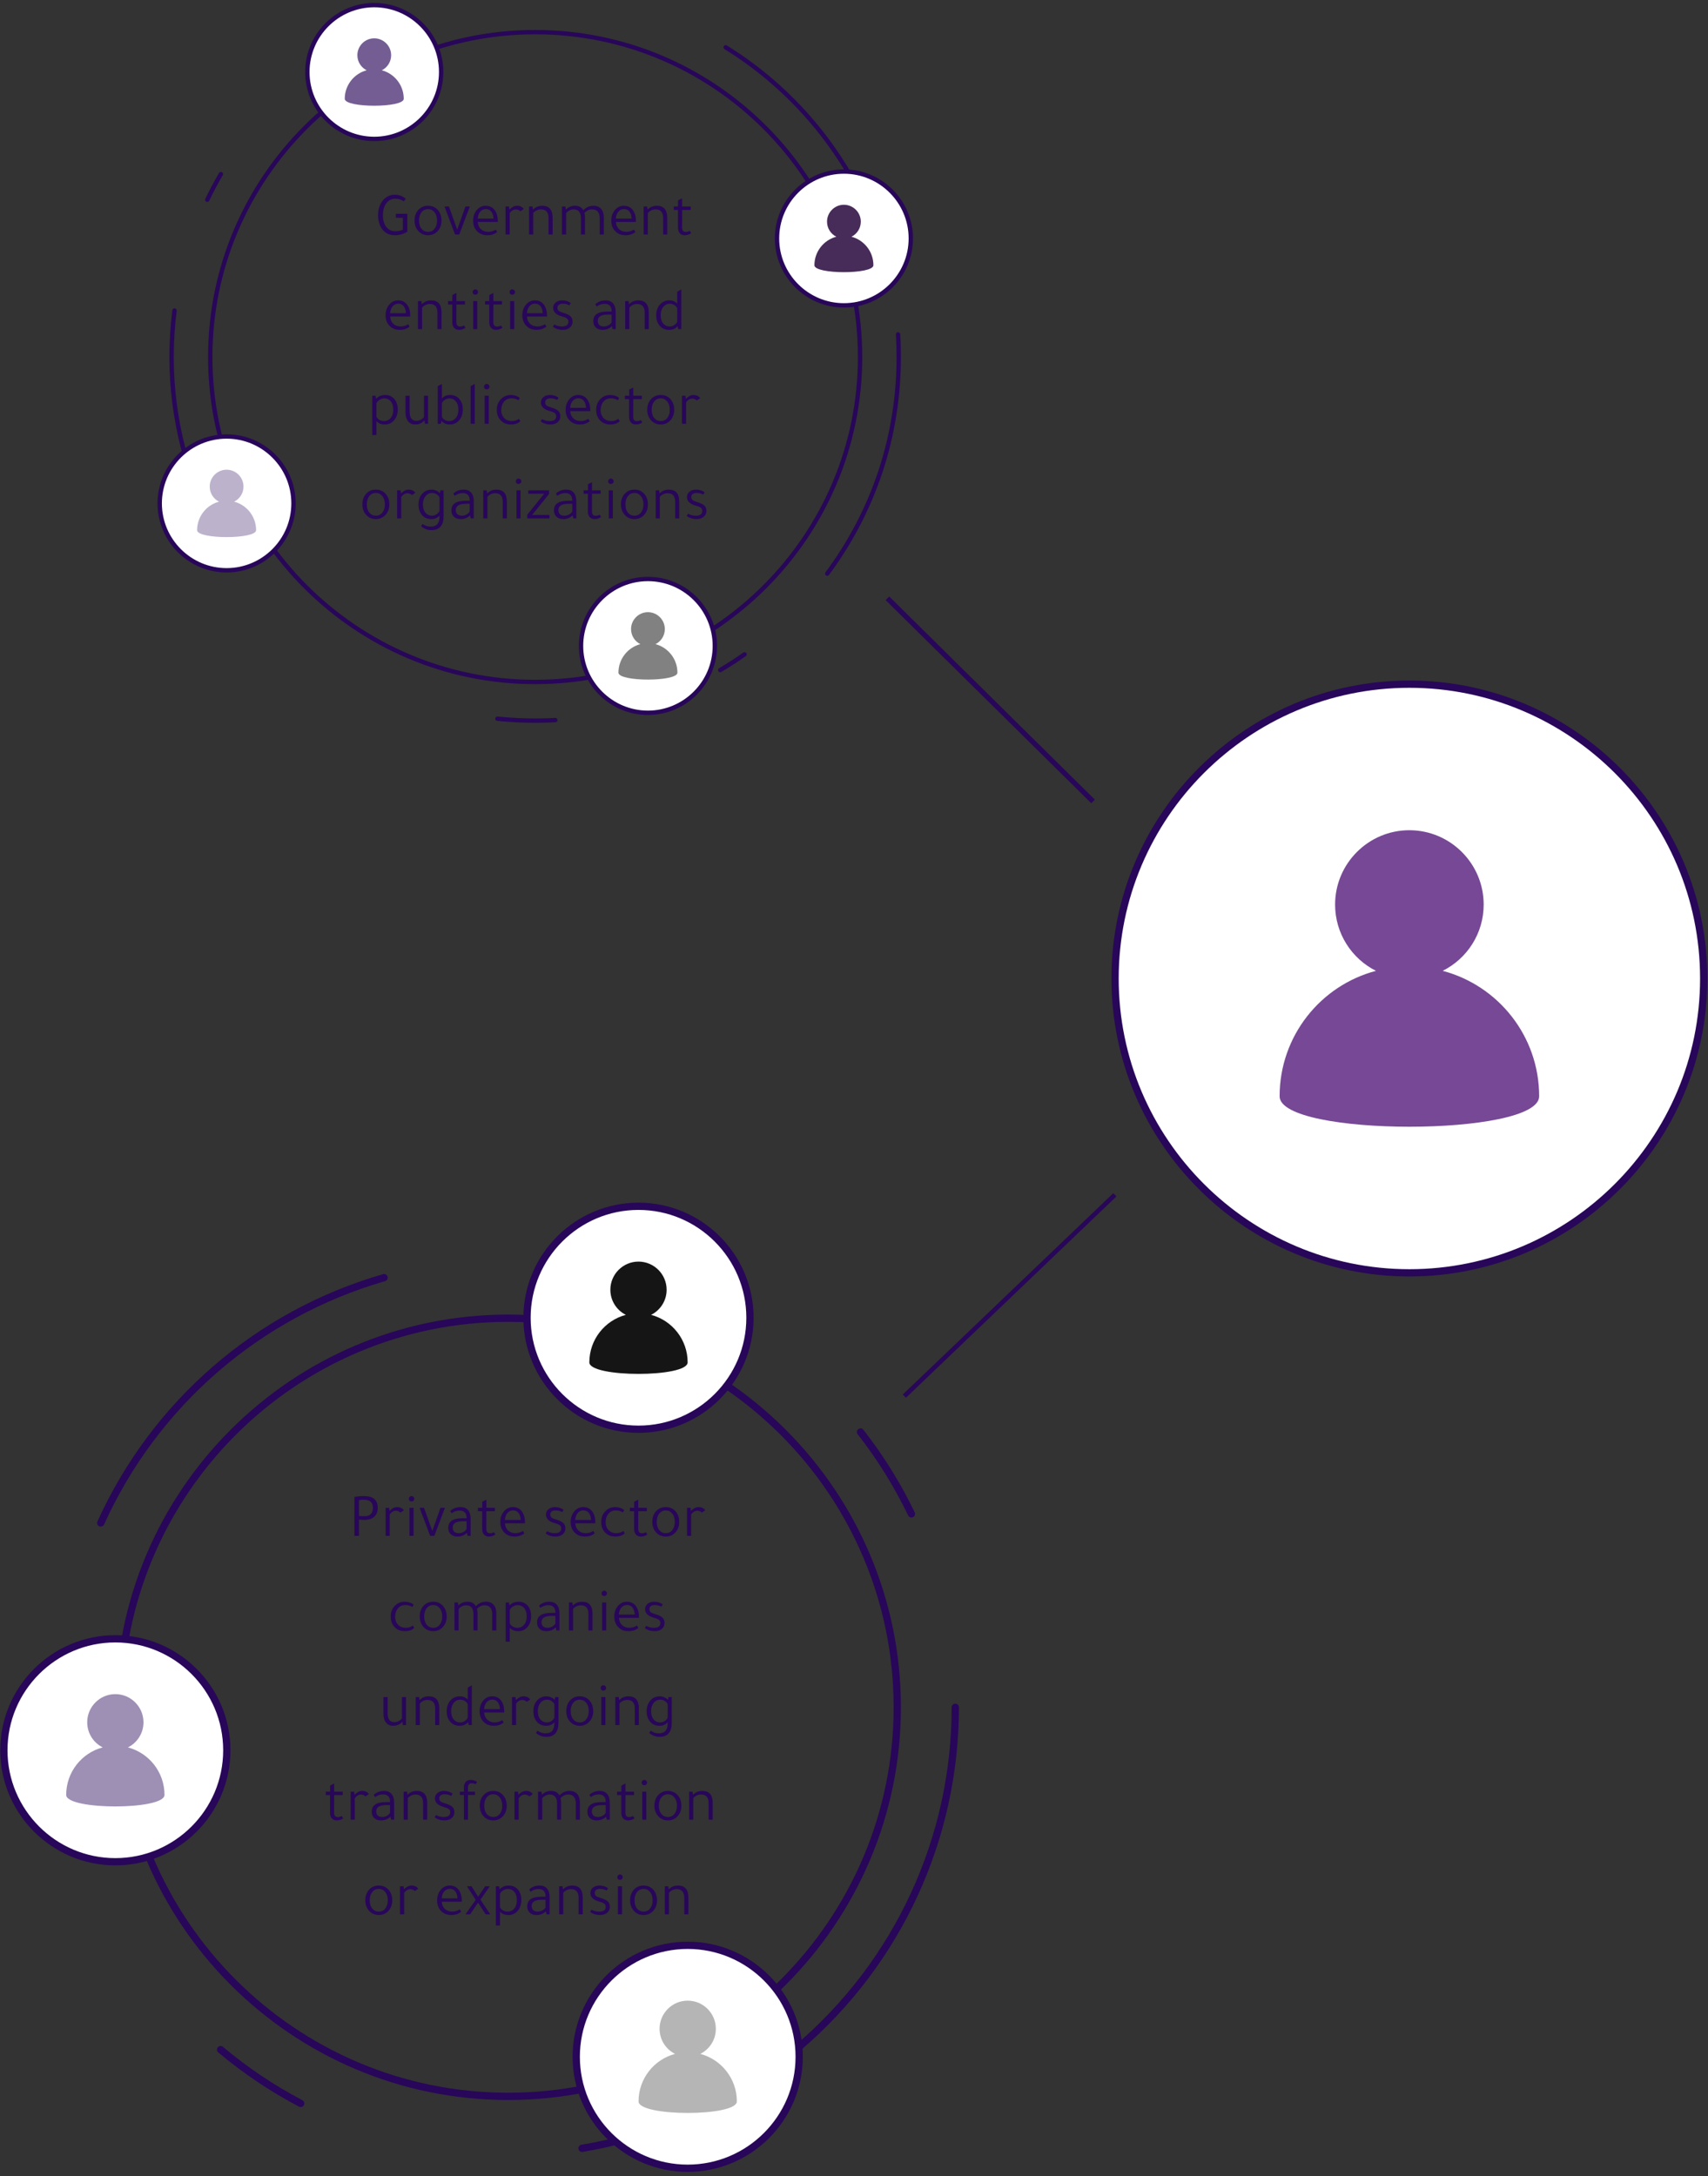 <svg width="343" height="437" viewBox="0 0 343 437" fill="none" xmlns="http://www.w3.org/2000/svg">
<rect x="0" y="0" width="343" height="437" fill="#333333" stroke="none"/>
<path d="M107.471 137.39C71.252 137.39 41.787 107.924 41.787 71.705C41.787 35.486 71.252 6.02 107.471 6.02C143.69 6.02 173.156 35.486 173.156 71.705C173.156 107.924 143.69 137.39 107.471 137.39ZM107.471 6.893C71.735 6.893 42.661 35.967 42.661 71.705C42.661 107.442 71.735 136.516 107.471 136.516C143.208 136.516 172.282 107.442 172.282 71.705C172.282 35.967 143.208 6.893 107.471 6.893Z" fill="#280659"/>
<path d="M107.471 145.155C104.927 145.155 102.36 145.023 99.842 144.763C99.602 144.739 99.427 144.524 99.453 144.283C99.476 144.044 99.69 143.865 99.932 143.894C103.748 144.288 107.673 144.381 111.496 144.171C111.73 144.152 111.942 144.343 111.955 144.584C111.969 144.825 111.784 145.031 111.544 145.044C110.198 145.117 108.829 145.155 107.471 145.155ZM144.638 135.001C144.489 135.001 144.344 134.925 144.263 134.787C144.14 134.579 144.207 134.311 144.415 134.188C146.069 133.208 147.703 132.15 149.271 131.043C149.465 130.905 149.74 130.95 149.88 131.148C150.019 131.345 149.972 131.618 149.775 131.757C148.188 132.878 146.535 133.948 144.861 134.94C144.791 134.982 144.715 135.001 144.638 135.001ZM166.125 115.632C166.034 115.632 165.943 115.604 165.865 115.546C165.671 115.401 165.631 115.128 165.775 114.934C175.113 102.361 180.05 87.412 180.05 71.703C180.05 70.191 180.003 68.669 179.912 67.18C179.897 66.939 180.08 66.732 180.321 66.717C180.565 66.716 180.77 66.886 180.783 67.127C180.876 68.633 180.923 70.172 180.923 71.703C180.923 87.601 175.927 102.731 166.476 115.455C166.391 115.571 166.258 115.632 166.125 115.632ZM43.724 107.77C43.571 107.77 43.423 107.689 43.343 107.546C37.242 96.655 34.018 84.261 34.018 71.703C34.018 68.562 34.218 65.399 34.614 62.302C34.643 62.063 34.853 61.889 35.102 61.924C35.342 61.955 35.512 62.173 35.481 62.412C35.09 65.473 34.892 68.599 34.892 71.703C34.892 84.111 38.078 96.358 44.104 107.119C44.223 107.33 44.148 107.596 43.938 107.714C43.87 107.751 43.796 107.77 43.724 107.77ZM175.26 44.96C175.087 44.96 174.923 44.856 174.854 44.686C169.105 30.361 158.681 17.998 145.501 9.873C145.295 9.747 145.232 9.478 145.358 9.272C145.485 9.066 145.754 9.004 145.959 9.129C159.297 17.351 169.848 29.863 175.666 44.36C175.756 44.585 175.647 44.839 175.423 44.929C175.369 44.95 175.314 44.96 175.26 44.96ZM41.626 40.547C41.562 40.547 41.498 40.533 41.437 40.504C41.219 40.399 41.128 40.138 41.233 39.921C42.073 38.17 42.998 36.429 43.979 34.745C44.1 34.535 44.366 34.466 44.577 34.587C44.785 34.708 44.857 34.975 44.734 35.184C43.765 36.849 42.851 38.57 42.019 40.299C41.944 40.456 41.789 40.547 41.626 40.547ZM68.371 10.464C68.227 10.464 68.086 10.392 68.002 10.261C67.873 10.058 67.933 9.788 68.137 9.658C71.425 7.57 74.906 5.73 78.481 4.192C78.704 4.096 78.959 4.199 79.056 4.421C79.151 4.642 79.049 4.9 78.827 4.995C75.294 6.515 71.855 8.332 68.606 10.396C68.533 10.443 68.451 10.464 68.371 10.464Z" fill="#280659"/>
<path d="M102.055 421.72C58.572 421.72 23.194 386.342 23.194 342.856C23.194 299.372 58.572 263.994 102.055 263.994C145.541 263.994 180.918 299.372 180.918 342.856C180.918 386.342 145.541 421.72 102.055 421.72ZM102.055 265.451C59.375 265.451 24.65 300.174 24.65 342.856C24.65 385.539 59.375 420.264 102.055 420.264C144.737 420.264 179.462 385.539 179.462 342.856C179.462 300.174 144.738 265.451 102.055 265.451Z" fill="#280659"/>
<path d="M116.882 432.152C116.531 432.152 116.222 431.9 116.164 431.544C116.097 431.147 116.366 430.772 116.763 430.706C119.922 430.181 123.081 429.478 126.152 428.616C126.536 428.503 126.938 428.733 127.049 429.121C127.157 429.508 126.932 429.909 126.544 430.018C123.422 430.893 120.212 431.608 117 432.142C116.961 432.149 116.921 432.152 116.882 432.152ZM60.381 423.132C60.266 423.132 60.151 423.105 60.043 423.049C54.278 420.023 48.822 416.358 43.829 412.157C43.523 411.899 43.483 411.44 43.742 411.132C44.002 410.824 44.46 410.785 44.768 411.043C49.68 415.177 55.048 418.783 60.719 421.759C61.076 421.946 61.214 422.386 61.026 422.742C60.896 422.99 60.642 423.132 60.381 423.132ZM160.325 411.896C160.121 411.896 159.917 411.81 159.773 411.64C159.512 411.335 159.548 410.876 159.852 410.614C179.719 393.651 191.113 368.954 191.113 342.856C191.113 342.454 191.438 342.128 191.841 342.128C192.244 342.128 192.569 342.454 192.569 342.856C192.569 369.381 180.989 394.482 160.799 411.722C160.661 411.838 160.492 411.896 160.325 411.896ZM20.236 306.565C20.136 306.565 20.033 306.544 19.935 306.5C19.568 306.335 19.407 305.903 19.572 305.536C30.543 281.325 51.449 263.225 76.927 255.877C77.327 255.771 77.717 255.99 77.828 256.376C77.941 256.762 77.717 257.166 77.331 257.277C52.263 264.507 31.695 282.316 20.899 306.137C20.776 306.407 20.513 306.565 20.236 306.565ZM183.032 304.751C182.761 304.751 182.5 304.599 182.375 304.338C179.606 298.569 176.193 293.079 172.235 288.022C171.986 287.706 172.043 287.248 172.36 287C172.679 286.756 173.134 286.808 173.382 287.125C177.405 292.265 180.872 297.844 183.689 303.708C183.863 304.07 183.71 304.505 183.347 304.679C183.245 304.728 183.138 304.751 183.032 304.751ZM125.06 256.774C125 256.774 124.937 256.767 124.874 256.75C121.789 255.934 118.619 255.278 115.454 254.801C115.056 254.74 114.782 254.37 114.843 253.972C114.901 253.575 115.256 253.304 115.671 253.361C118.889 253.848 122.11 254.514 125.246 255.342C125.634 255.445 125.868 255.844 125.764 256.232C125.678 256.558 125.384 256.774 125.06 256.774Z" fill="#280659"/>
<path d="M283.033 137.395C250.39 137.395 223.927 163.857 223.927 196.5C223.927 229.144 250.389 255.606 283.033 255.606C315.676 255.606 342.139 229.144 342.139 196.5C342.139 163.857 315.676 137.395 283.033 137.395Z" fill="white"/>
<path d="M283.032 256.337C250.039 256.337 223.199 229.495 223.199 196.502C223.199 163.509 250.039 136.668 283.032 136.668C316.025 136.668 342.867 163.509 342.867 196.502C342.867 229.495 316.025 256.337 283.032 256.337ZM283.032 138.124C250.842 138.124 224.655 164.312 224.655 196.502C224.655 228.693 250.842 254.88 283.032 254.88C315.222 254.88 341.41 228.693 341.41 196.502C341.41 164.312 315.222 138.124 283.032 138.124Z" fill="#280659"/>
<path d="M289.715 194.965C294.617 192.515 297.951 187.47 297.951 181.657C297.951 173.421 291.254 166.725 283.019 166.725C274.811 166.725 268.114 173.421 268.114 181.657C268.114 187.47 271.449 192.515 276.322 194.965C265.179 197.901 256.972 208.074 256.972 220.157C256.972 228.308 309.093 228.308 309.093 220.157C309.093 208.074 300.858 197.901 289.715 194.965Z" fill="#764895"/>
<path d="M75.157 1.029C67.738 1.029 61.723 7.044 61.723 14.463C61.723 21.883 67.738 27.898 75.157 27.898C82.577 27.898 88.592 21.883 88.592 14.463C88.592 7.044 82.577 1.029 75.157 1.029Z" fill="white"/>
<path d="M75.158 28.332C67.51 28.332 61.287 22.11 61.287 14.461C61.287 6.812 67.51 0.59 75.158 0.59C82.806 0.59 89.028 6.812 89.028 14.461C89.028 22.11 82.806 28.332 75.158 28.332ZM75.158 1.464C67.991 1.464 62.161 7.295 62.161 14.461C62.161 21.628 67.991 27.458 75.158 27.458C82.324 27.458 88.154 21.628 88.154 14.461C88.154 7.295 82.325 1.464 75.158 1.464Z" fill="#280659"/>
<path d="M76.676 14.116C77.79 13.559 78.548 12.413 78.548 11.091C78.548 9.219 77.026 7.697 75.154 7.697C73.288 7.697 71.766 9.219 71.766 11.091C71.766 12.413 72.524 13.559 73.632 14.116C71.099 14.783 69.233 17.096 69.233 19.842C69.233 21.695 81.08 21.695 81.08 19.842C81.08 17.095 79.209 14.783 76.676 14.116Z" fill="#735D93"/>
<path d="M45.507 87.654C38.088 87.654 32.073 93.669 32.073 101.088C32.073 108.508 38.088 114.523 45.507 114.523C52.926 114.523 58.941 108.508 58.941 101.088C58.941 93.669 52.926 87.654 45.507 87.654Z" fill="white"/>
<path d="M45.508 114.961C37.86 114.961 31.636 108.738 31.636 101.09C31.636 93.441 37.86 87.219 45.508 87.219C53.156 87.219 59.378 93.442 59.378 101.09C59.378 108.738 53.156 114.961 45.508 114.961ZM45.508 88.093C38.34 88.093 32.511 93.923 32.511 101.09C32.511 108.256 38.34 114.087 45.508 114.087C52.674 114.087 58.504 108.256 58.504 101.09C58.504 93.923 52.674 88.093 45.508 88.093Z" fill="#280659"/>
<path d="M47.026 100.745C48.14 100.188 48.898 99.042 48.898 97.72C48.898 95.848 47.376 94.326 45.504 94.326C43.638 94.326 42.116 95.848 42.116 97.72C42.116 99.042 42.874 100.188 43.982 100.745C41.449 101.412 39.584 103.725 39.584 106.471C39.584 108.323 51.43 108.323 51.43 106.471C51.431 103.725 49.559 101.412 47.026 100.745Z" fill="#BCB2CC"/>
<path d="M169.474 34.451C162.055 34.451 156.04 40.466 156.04 47.885C156.04 55.305 162.055 61.319 169.474 61.319C176.894 61.319 182.908 55.305 182.908 47.885C182.908 40.466 176.894 34.451 169.474 34.451Z" fill="white"/>
<path d="M169.473 61.758C161.825 61.758 155.603 55.535 155.603 47.886C155.603 40.238 161.825 34.016 169.473 34.016C177.122 34.016 183.345 40.238 183.345 47.886C183.345 55.535 177.122 61.758 169.473 61.758ZM169.473 34.89C162.307 34.89 156.477 40.72 156.477 47.886C156.477 55.053 162.307 60.884 169.473 60.884C176.641 60.884 182.471 55.053 182.471 47.886C182.471 40.72 176.641 34.89 169.473 34.89Z" fill="#280659"/>
<path d="M170.993 47.542C172.107 46.985 172.865 45.839 172.865 44.517C172.865 42.645 171.343 41.123 169.471 41.123C167.605 41.123 166.083 42.645 166.083 44.517C166.083 45.839 166.841 46.985 167.948 47.542C165.416 48.209 163.55 50.522 163.55 53.268C163.55 55.12 175.397 55.12 175.397 53.268C175.397 50.521 173.526 48.209 170.993 47.542Z" fill="#472B59"/>
<path d="M130.118 116.273C122.699 116.273 116.684 122.288 116.684 129.708C116.684 137.127 122.699 143.142 130.118 143.142C137.538 143.142 143.552 137.127 143.552 129.708C143.552 122.288 137.538 116.273 130.118 116.273Z" fill="white"/>
<path d="M130.118 143.578C122.47 143.578 116.247 137.356 116.247 129.707C116.247 122.059 122.47 115.836 130.118 115.836C137.767 115.836 143.99 122.059 143.99 129.707C143.99 137.356 137.767 143.578 130.118 143.578ZM130.118 116.71C122.951 116.71 117.121 122.541 117.121 129.708C117.121 136.874 122.951 142.704 130.118 142.704C137.286 142.704 143.116 136.874 143.116 129.708C143.116 122.541 137.286 116.71 130.118 116.71Z" fill="#280659"/>
<path d="M131.638 129.358C132.752 128.801 133.51 127.655 133.51 126.334C133.51 124.462 131.988 122.939 130.116 122.939C128.25 122.939 126.728 124.462 126.728 126.334C126.728 127.655 127.486 128.801 128.593 129.358C126.061 130.026 124.195 132.338 124.195 135.084C124.195 136.937 136.042 136.937 136.042 135.084C136.042 132.338 134.17 130.026 131.638 129.358Z" fill="#818181"/>
<path d="M23.162 329.107C10.799 329.107 0.777 339.129 0.777 351.493C0.777 363.855 10.799 373.877 23.162 373.877C35.525 373.877 45.547 363.855 45.547 351.493C45.547 339.13 35.525 329.107 23.162 329.107Z" fill="white"/>
<path d="M23.163 374.603C10.419 374.603 0.049 364.234 0.049 351.489C0.049 338.745 10.419 328.377 23.163 328.377C35.907 328.377 46.275 338.745 46.275 351.489C46.275 364.234 35.907 374.603 23.163 374.603ZM23.163 329.833C11.22 329.833 1.506 339.547 1.506 351.489C1.506 363.431 11.22 373.147 23.163 373.147C35.104 373.147 44.818 363.431 44.818 351.489C44.818 339.548 35.104 329.833 23.163 329.833Z" fill="#280659"/>
<path d="M25.693 350.911C27.55 349.982 28.813 348.072 28.813 345.87C28.813 342.751 26.276 340.215 23.157 340.215C20.049 340.215 17.513 342.751 17.513 345.87C17.513 348.072 18.775 349.982 20.621 350.911C16.401 352.022 13.293 355.875 13.293 360.451C13.293 363.538 33.032 363.538 33.032 360.451C33.033 355.875 29.913 352.022 25.693 350.911Z" fill="#9E8FB4"/>
<path d="M138.105 390.658C125.742 390.658 115.721 400.68 115.721 413.043C115.721 425.406 125.742 435.428 138.105 435.428C150.468 435.428 160.49 425.406 160.49 413.043C160.49 400.68 150.468 390.658 138.105 390.658Z" fill="white"/>
<path d="M138.104 436.154C125.36 436.154 114.992 425.785 114.992 413.041C114.992 400.296 125.36 389.928 138.104 389.928C150.848 389.928 161.218 400.296 161.218 413.041C161.218 425.785 150.848 436.154 138.104 436.154ZM138.104 391.384C126.163 391.384 116.449 401.1 116.449 413.041C116.449 424.983 126.163 434.697 138.104 434.697C150.047 434.697 159.761 424.983 159.761 413.041C159.761 401.1 150.047 391.384 138.104 391.384Z" fill="#280659"/>
<path d="M140.636 412.463C142.492 411.535 143.755 409.625 143.755 407.423C143.755 404.304 141.219 401.768 138.1 401.768C134.991 401.768 132.455 404.304 132.455 407.423C132.455 409.625 133.718 411.535 135.563 412.463C131.344 413.575 128.235 417.428 128.235 422.004C128.235 425.091 147.975 425.091 147.975 422.004C147.975 417.428 144.856 413.575 140.636 412.463Z" fill="#B5B5B5"/>
<path d="M128.222 242.242C115.858 242.242 105.837 252.264 105.837 264.627C105.837 276.99 115.859 287.012 128.222 287.012C140.584 287.012 150.607 276.99 150.607 264.627C150.607 252.264 140.584 242.242 128.222 242.242Z" fill="white"/>
<path d="M128.221 287.746C115.477 287.746 105.108 277.377 105.108 264.633C105.108 251.888 115.477 241.52 128.221 241.52C140.965 241.52 151.335 251.888 151.335 264.633C151.335 277.377 140.965 287.746 128.221 287.746ZM128.221 242.976C116.278 242.976 106.564 252.692 106.564 264.633C106.564 276.575 116.278 286.289 128.221 286.289C140.164 286.289 149.878 276.575 149.878 264.633C149.878 252.691 140.164 242.976 128.221 242.976Z" fill="#280659"/>
<path d="M130.753 264.049C132.609 263.121 133.872 261.211 133.872 259.009C133.872 255.89 131.335 253.354 128.216 253.354C125.108 253.354 122.572 255.89 122.572 259.009C122.572 261.211 123.834 263.121 125.68 264.049C121.46 265.161 118.352 269.014 118.352 273.59C118.352 276.677 138.092 276.677 138.092 273.59C138.092 269.014 134.973 265.161 130.753 264.049Z" fill="#151515"/>
<path d="M223.569 239.617L181.297 280.041L181.926 280.699L224.199 240.276L223.569 239.617Z" fill="#280659"/>
<path d="M178.573 119.787L219.865 160.58L219.147 161.308L177.854 120.514L178.573 119.787Z" fill="#280659"/>
<path d="M81.47 39.888L81.099 40.421C80.537 40.074 79.959 39.901 79.365 39.901C78.614 39.901 78.007 40.223 77.544 40.867C77.115 41.469 76.9 42.262 76.9 43.244C76.9 44.301 77.16 45.118 77.68 45.696C78.126 46.192 78.704 46.439 79.414 46.439C79.943 46.439 80.438 46.34 80.9 46.142V43.74H79.501V42.935H81.804V46.538C81.02 47.009 80.186 47.244 79.303 47.244C78.13 47.244 77.239 46.774 76.628 45.833C76.157 45.106 75.922 44.227 75.922 43.195C75.922 42.039 76.244 41.061 76.888 40.26C77.507 39.492 78.3 39.108 79.266 39.108C80.091 39.108 80.826 39.368 81.47 39.888ZM88.662 44.297C88.662 45.189 88.381 45.919 87.82 46.489C87.316 46.992 86.697 47.244 85.962 47.244C85.112 47.244 84.427 46.922 83.907 46.278C83.469 45.733 83.25 45.073 83.25 44.297C83.25 43.389 83.523 42.654 84.068 42.093C84.563 41.581 85.195 41.325 85.962 41.325C86.829 41.325 87.519 41.651 88.031 42.303C88.451 42.848 88.662 43.513 88.662 44.297ZM84.142 44.297C84.142 45.015 84.328 45.585 84.699 46.006C85.029 46.377 85.446 46.563 85.95 46.563C86.495 46.563 86.932 46.357 87.263 45.944C87.601 45.523 87.77 44.974 87.77 44.297C87.77 43.587 87.589 43.017 87.225 42.588C86.895 42.192 86.474 41.993 85.962 41.993C85.417 41.993 84.976 42.208 84.637 42.638C84.307 43.059 84.142 43.612 84.142 44.297ZM92.223 47.096H91.381L89.263 41.473H90.155L91.814 46.117L93.462 41.473H94.353L92.223 47.096ZM99.959 44.569H95.946C95.979 45.172 96.186 45.655 96.565 46.018C96.954 46.382 97.453 46.563 98.064 46.563C98.576 46.563 99.075 46.41 99.562 46.105L99.847 46.6C99.302 47.03 98.646 47.244 97.878 47.244C96.987 47.244 96.276 46.951 95.748 46.365C95.261 45.837 95.017 45.151 95.017 44.309C95.017 43.434 95.278 42.703 95.798 42.117C96.268 41.589 96.85 41.325 97.544 41.325C98.378 41.325 99.013 41.663 99.451 42.34C99.789 42.869 99.959 43.521 99.959 44.297V44.569ZM95.934 43.901H99.104C99.079 43.298 98.931 42.827 98.658 42.489C98.394 42.15 98.027 41.981 97.556 41.981C97.11 41.981 96.735 42.159 96.429 42.514C96.132 42.869 95.967 43.331 95.934 43.901ZM105.186 41.956L104.505 42.427C104.224 42.179 103.923 42.055 103.601 42.055C103.13 42.055 102.713 42.299 102.35 42.786V47.096H101.521V41.473H102.226L102.301 42.068H102.325C102.813 41.572 103.312 41.325 103.824 41.325C104.427 41.325 104.881 41.535 105.186 41.956ZM110.98 47.096H110.162V43.802C110.162 42.629 109.651 42.043 108.627 42.043C108.33 42.043 108.037 42.113 107.748 42.254C107.459 42.394 107.236 42.571 107.079 42.786V47.096H106.249V41.473H106.943L107.017 42.068H107.054C107.541 41.572 108.152 41.325 108.887 41.325C110.282 41.325 110.98 42.13 110.98 43.74V47.096ZM121.261 47.096H120.431V43.876C120.431 42.654 119.919 42.043 118.896 42.043C118.343 42.043 117.831 42.282 117.36 42.761C117.443 43.05 117.484 43.372 117.484 43.727V47.096H116.667V43.826C116.667 42.638 116.167 42.043 115.168 42.043C114.904 42.043 114.627 42.117 114.338 42.266C114.058 42.406 113.839 42.584 113.682 42.798V47.096H112.852V41.473H113.546L113.62 42.055H113.657C114.177 41.568 114.776 41.325 115.453 41.325C116.262 41.325 116.828 41.626 117.15 42.229C117.694 41.626 118.376 41.325 119.193 41.325C119.87 41.325 120.39 41.544 120.753 41.981C121.092 42.394 121.261 42.976 121.261 43.727V47.096ZM127.702 44.569H123.689C123.722 45.172 123.929 45.655 124.309 46.018C124.697 46.382 125.196 46.563 125.807 46.563C126.319 46.563 126.818 46.41 127.305 46.105L127.59 46.6C127.045 47.03 126.389 47.244 125.621 47.244C124.73 47.244 124.02 46.951 123.491 46.365C123.004 45.837 122.761 45.151 122.761 44.309C122.761 43.434 123.021 42.703 123.541 42.117C124.011 41.589 124.593 41.325 125.287 41.325C126.121 41.325 126.756 41.663 127.194 42.34C127.532 42.869 127.702 43.521 127.702 44.297V44.569ZM123.677 43.901H126.847C126.822 43.298 126.674 42.827 126.401 42.489C126.137 42.15 125.77 41.981 125.299 41.981C124.853 41.981 124.478 42.159 124.172 42.514C123.875 42.869 123.71 43.331 123.677 43.901ZM133.994 47.096H133.177V43.802C133.177 42.629 132.665 42.043 131.641 42.043C131.344 42.043 131.051 42.113 130.762 42.254C130.473 42.394 130.25 42.571 130.093 42.786V47.096H129.264V41.473H129.957L130.031 42.068H130.069C130.556 41.572 131.167 41.325 131.901 41.325C133.297 41.325 133.994 42.13 133.994 43.74V47.096ZM136.984 42.154L136.972 45.672C136.972 46.274 137.215 46.576 137.702 46.576C137.975 46.576 138.243 46.505 138.507 46.365L138.805 46.823C138.4 47.104 137.975 47.244 137.529 47.244C137.092 47.244 136.753 47.108 136.514 46.836C136.274 46.563 136.154 46.183 136.154 45.696V42.154H135.3V41.473H136.167V40.247L136.984 39.826V41.473H138.706V42.154H136.984ZM82.374 63.569H78.362C78.395 64.172 78.601 64.655 78.981 65.018C79.369 65.382 79.869 65.563 80.48 65.563C80.992 65.563 81.491 65.41 81.978 65.105L82.263 65.6C81.718 66.03 81.062 66.244 80.294 66.244C79.402 66.244 78.692 65.951 78.164 65.365C77.677 64.837 77.433 64.151 77.433 63.309C77.433 62.434 77.693 61.703 78.213 61.117C78.684 60.589 79.266 60.325 79.96 60.325C80.793 60.325 81.429 60.663 81.867 61.34C82.205 61.869 82.374 62.521 82.374 63.297V63.569ZM78.35 62.901H81.52C81.495 62.298 81.347 61.827 81.074 61.489C80.81 61.15 80.442 60.981 79.972 60.981C79.526 60.981 79.15 61.159 78.845 61.514C78.548 61.869 78.383 62.331 78.35 62.901ZM88.667 66.096H87.85V62.802C87.85 61.629 87.338 61.043 86.314 61.043C86.017 61.043 85.724 61.113 85.435 61.254C85.146 61.394 84.923 61.571 84.766 61.786V66.096H83.936V60.473H84.63L84.704 61.068H84.741C85.228 60.572 85.839 60.325 86.574 60.325C87.969 60.325 88.667 61.13 88.667 62.74V66.096ZM91.657 61.154L91.644 64.671C91.644 65.274 91.888 65.576 92.375 65.576C92.648 65.576 92.916 65.505 93.18 65.365L93.477 65.823C93.073 66.104 92.648 66.244 92.202 66.244C91.764 66.244 91.426 66.108 91.186 65.836C90.947 65.563 90.827 65.183 90.827 64.696V61.154H89.973V60.473H90.84V59.247L91.657 58.826V60.473H93.378V61.154H91.657ZM95.845 60.473V66.096H95.028V60.473H95.845ZM94.904 58.641C94.904 58.5 94.957 58.376 95.065 58.269C95.172 58.162 95.3 58.108 95.449 58.108C95.597 58.108 95.725 58.162 95.833 58.269C95.94 58.376 95.994 58.5 95.994 58.641C95.994 58.797 95.94 58.929 95.833 59.037C95.725 59.136 95.597 59.185 95.449 59.185C95.292 59.185 95.16 59.136 95.052 59.037C94.953 58.929 94.904 58.797 94.904 58.641ZM99.082 61.154L99.07 64.671C99.07 65.274 99.314 65.576 99.801 65.576C100.073 65.576 100.341 65.505 100.606 65.365L100.903 65.823C100.498 66.104 100.073 66.244 99.627 66.244C99.19 66.244 98.851 66.108 98.612 65.836C98.372 65.563 98.253 65.183 98.253 64.696V61.154H97.398V60.473H98.265V59.247L99.082 58.826V60.473H100.804V61.154H99.082ZM103.271 60.473V66.096H102.453V60.473H103.271ZM102.329 58.641C102.329 58.5 102.383 58.376 102.49 58.269C102.598 58.162 102.726 58.108 102.874 58.108C103.023 58.108 103.151 58.162 103.258 58.269C103.365 58.376 103.419 58.5 103.419 58.641C103.419 58.797 103.365 58.929 103.258 59.037C103.151 59.136 103.023 59.185 102.874 59.185C102.717 59.185 102.585 59.136 102.478 59.037C102.379 58.929 102.329 58.797 102.329 58.641ZM109.839 63.569H105.827C105.86 64.172 106.066 64.655 106.446 65.018C106.834 65.382 107.334 65.563 107.945 65.563C108.456 65.563 108.956 65.41 109.443 65.105L109.728 65.6C109.183 66.03 108.527 66.244 107.759 66.244C106.867 66.244 106.157 65.951 105.629 65.365C105.142 64.837 104.898 64.151 104.898 63.309C104.898 62.434 105.158 61.703 105.678 61.117C106.149 60.589 106.731 60.325 107.424 60.325C108.258 60.325 108.894 60.663 109.332 61.34C109.67 61.869 109.839 62.521 109.839 63.297V63.569ZM105.814 62.901H108.985C108.96 62.298 108.811 61.827 108.539 61.489C108.275 61.15 107.907 60.981 107.437 60.981C106.991 60.981 106.615 61.159 106.31 61.514C106.013 61.869 105.847 62.331 105.814 62.901ZM114.348 61.316C113.936 61.101 113.486 60.993 112.999 60.993C112.668 60.993 112.408 61.068 112.218 61.216C112.037 61.357 111.946 61.551 111.946 61.798C111.946 62.063 112.029 62.269 112.194 62.418C112.367 62.558 112.693 62.698 113.172 62.839C113.849 63.045 114.32 63.276 114.584 63.532C114.848 63.788 114.98 64.147 114.98 64.61C114.98 65.097 114.794 65.493 114.423 65.799C114.06 66.096 113.589 66.244 113.011 66.244C112.251 66.244 111.591 66.038 111.03 65.625C111.054 65.584 111.096 65.514 111.153 65.415C111.211 65.307 111.261 65.225 111.302 65.167C111.781 65.431 112.297 65.563 112.85 65.563C113.717 65.563 114.15 65.237 114.15 64.585C114.15 64.321 114.055 64.114 113.866 63.966C113.684 63.817 113.341 63.677 112.838 63.545C111.665 63.214 111.079 62.641 111.079 61.823C111.079 61.386 111.248 61.026 111.587 60.746C111.934 60.465 112.375 60.325 112.912 60.325C113.548 60.325 114.117 60.502 114.621 60.857L114.348 61.316ZM123.64 66.096H123.021L122.897 65.489C122.393 65.993 121.766 66.244 121.014 66.244C120.445 66.244 119.991 66.087 119.652 65.774C119.314 65.452 119.144 65.027 119.144 64.498C119.144 63.21 120.086 62.566 121.968 62.566H122.823V62.492C122.823 61.51 122.344 61.018 121.386 61.018C120.841 61.018 120.317 61.2 119.813 61.563L119.541 61.105C120.11 60.585 120.804 60.325 121.621 60.325C122.274 60.325 122.773 60.527 123.12 60.932C123.466 61.336 123.64 61.918 123.64 62.678V66.096ZM122.823 63.173H122.067C120.713 63.173 120.036 63.59 120.036 64.424C120.036 64.779 120.139 65.06 120.346 65.266C120.56 65.464 120.858 65.563 121.237 65.563C121.568 65.563 121.885 65.481 122.191 65.316C122.496 65.15 122.707 64.944 122.823 64.696V63.173ZM130.281 66.096H129.464V62.802C129.464 61.629 128.952 61.043 127.929 61.043C127.631 61.043 127.338 61.113 127.049 61.254C126.76 61.394 126.537 61.571 126.381 61.786V66.096H125.551V60.473H126.244L126.319 61.068H126.356C126.843 60.572 127.454 60.325 128.189 60.325C129.584 60.325 130.281 61.13 130.281 62.74V66.096ZM136.204 66.096L136.067 65.501C135.671 65.997 135.097 66.244 134.346 66.244C133.529 66.244 132.88 65.939 132.402 65.328C131.989 64.799 131.782 64.143 131.782 63.359C131.782 62.368 132.071 61.592 132.649 61.031C133.128 60.56 133.718 60.325 134.42 60.325C135.081 60.325 135.609 60.544 136.005 60.981V58.579L136.823 58.12V66.096H136.204ZM136.005 64.597V61.91C135.898 61.654 135.704 61.439 135.423 61.266C135.143 61.084 134.845 60.993 134.532 60.993C133.987 60.993 133.541 61.208 133.194 61.638C132.847 62.059 132.674 62.603 132.674 63.272C132.674 64.032 132.864 64.622 133.244 65.043C133.574 65.39 133.987 65.563 134.482 65.563C134.812 65.563 135.114 65.477 135.386 65.303C135.667 65.121 135.873 64.886 136.005 64.597ZM74.757 79.473H75.413L75.525 80.08C75.987 79.577 76.598 79.325 77.358 79.325C78.167 79.325 78.807 79.63 79.277 80.241C79.674 80.761 79.872 81.405 79.872 82.173C79.872 83.189 79.583 83.981 79.005 84.551C78.534 85.013 77.965 85.244 77.296 85.244C76.569 85.244 76 85.021 75.587 84.576V87.35H74.757V79.473ZM75.587 80.997V83.659C75.686 83.915 75.88 84.13 76.169 84.303C76.466 84.477 76.772 84.563 77.085 84.563C77.655 84.563 78.113 84.357 78.46 83.944C78.807 83.531 78.98 82.982 78.98 82.297C78.98 81.529 78.79 80.939 78.41 80.526C78.097 80.179 77.684 80.006 77.172 80.006C76.85 80.006 76.536 80.101 76.231 80.291C75.925 80.481 75.711 80.716 75.587 80.997ZM85.965 79.473V85.096H85.321L85.247 84.452L85.21 84.464C84.706 84.984 84.095 85.244 83.377 85.244C82.774 85.244 82.3 85.034 81.953 84.613C81.606 84.183 81.433 83.593 81.433 82.842V79.473H82.263V82.693C82.263 83.907 82.717 84.514 83.625 84.514C83.906 84.514 84.186 84.444 84.467 84.303C84.756 84.163 84.983 83.981 85.148 83.758V79.473H85.965ZM88.534 85.096H87.903V77.554L88.733 77.108V80.055C89.121 79.568 89.662 79.325 90.355 79.325C91.205 79.325 91.866 79.63 92.336 80.241C92.741 80.753 92.943 81.397 92.943 82.173C92.943 83.197 92.65 83.989 92.064 84.551C91.593 85.013 91.011 85.244 90.318 85.244C89.591 85.244 89.034 84.997 88.646 84.501L88.534 85.096ZM88.733 80.984V83.671C88.84 83.936 89.03 84.15 89.302 84.316C89.583 84.481 89.888 84.563 90.219 84.563C90.755 84.563 91.193 84.357 91.531 83.944C91.878 83.523 92.052 82.974 92.052 82.297C92.052 81.537 91.862 80.951 91.482 80.538C91.16 80.183 90.747 80.006 90.243 80.006C89.921 80.006 89.616 80.101 89.327 80.291C89.046 80.472 88.848 80.704 88.733 80.984ZM95.336 77.108V85.096H94.506V77.554L95.336 77.108ZM98.143 79.473V85.096H97.325V79.473H98.143ZM97.202 77.641C97.202 77.5 97.255 77.376 97.363 77.269C97.47 77.162 97.598 77.108 97.746 77.108C97.895 77.108 98.023 77.162 98.13 77.269C98.238 77.376 98.291 77.5 98.291 77.641C98.291 77.797 98.238 77.93 98.13 78.037C98.023 78.136 97.895 78.185 97.746 78.185C97.59 78.185 97.457 78.136 97.35 78.037C97.251 77.93 97.202 77.797 97.202 77.641ZM104.39 79.919L104.117 80.39C103.696 80.126 103.238 79.993 102.742 79.993C102.065 79.993 101.537 80.241 101.157 80.737C100.827 81.166 100.662 81.703 100.662 82.347C100.662 83.032 100.872 83.581 101.294 83.993C101.682 84.373 102.189 84.563 102.817 84.563C103.345 84.563 103.812 84.41 104.216 84.105L104.489 84.6C104.026 85.03 103.407 85.244 102.631 85.244C101.723 85.244 101 84.939 100.464 84.328C100.001 83.791 99.77 83.118 99.77 82.309C99.77 81.401 100.072 80.658 100.674 80.08C101.194 79.577 101.822 79.325 102.557 79.325C103.275 79.325 103.886 79.523 104.39 79.919ZM111.893 80.316C111.481 80.101 111.031 79.993 110.544 79.993C110.213 79.993 109.953 80.068 109.763 80.216C109.582 80.357 109.491 80.551 109.491 80.799C109.491 81.063 109.574 81.269 109.739 81.418C109.912 81.558 110.238 81.698 110.717 81.839C111.394 82.045 111.865 82.276 112.129 82.532C112.393 82.788 112.525 83.147 112.525 83.61C112.525 84.097 112.339 84.493 111.968 84.799C111.604 85.096 111.134 85.244 110.556 85.244C109.796 85.244 109.136 85.038 108.575 84.625C108.599 84.584 108.641 84.514 108.698 84.415C108.756 84.307 108.806 84.225 108.847 84.167C109.326 84.431 109.842 84.563 110.395 84.563C111.262 84.563 111.695 84.237 111.695 83.585C111.695 83.321 111.6 83.114 111.41 82.966C111.229 82.817 110.886 82.677 110.383 82.545C109.21 82.214 108.624 81.641 108.624 80.823C108.624 80.386 108.793 80.026 109.132 79.746C109.479 79.465 109.92 79.325 110.457 79.325C111.093 79.325 111.662 79.502 112.166 79.857L111.893 80.316ZM118.535 82.569H114.522C114.555 83.172 114.762 83.655 115.141 84.018C115.529 84.382 116.029 84.563 116.64 84.563C117.152 84.563 117.651 84.41 118.138 84.105L118.423 84.6C117.878 85.03 117.222 85.244 116.454 85.244C115.563 85.244 114.852 84.951 114.324 84.365C113.837 83.837 113.593 83.151 113.593 82.309C113.593 81.434 113.854 80.704 114.374 80.117C114.844 79.589 115.426 79.325 116.12 79.325C116.954 79.325 117.589 79.663 118.027 80.34C118.365 80.869 118.535 81.521 118.535 82.297V82.569ZM114.51 81.901H117.68C117.655 81.298 117.507 80.827 117.234 80.489C116.97 80.15 116.603 79.981 116.132 79.981C115.686 79.981 115.311 80.159 115.005 80.514C114.708 80.869 114.543 81.331 114.51 81.901ZM124.344 79.919L124.072 80.39C123.651 80.126 123.192 79.993 122.697 79.993C122.02 79.993 121.492 80.241 121.112 80.737C120.782 81.166 120.617 81.703 120.617 82.347C120.617 83.032 120.827 83.581 121.248 83.993C121.636 84.373 122.144 84.563 122.771 84.563C123.3 84.563 123.766 84.41 124.171 84.105L124.443 84.6C123.981 85.03 123.362 85.244 122.586 85.244C121.678 85.244 120.955 84.939 120.418 84.328C119.956 83.791 119.725 83.118 119.725 82.309C119.725 81.401 120.026 80.658 120.629 80.08C121.149 79.577 121.777 79.325 122.511 79.325C123.23 79.325 123.841 79.523 124.344 79.919ZM127.164 80.154L127.152 83.671C127.152 84.274 127.395 84.576 127.882 84.576C128.155 84.576 128.423 84.505 128.687 84.365L128.985 84.823C128.58 85.104 128.155 85.244 127.709 85.244C127.271 85.244 126.933 85.108 126.693 84.836C126.454 84.563 126.334 84.183 126.334 83.696V80.154H125.48V79.473H126.347V78.247L127.164 77.826V79.473H128.885V80.154H127.164ZM135.392 82.297C135.392 83.189 135.112 83.919 134.55 84.489C134.047 84.993 133.427 85.244 132.693 85.244C131.842 85.244 131.157 84.922 130.637 84.278C130.199 83.734 129.98 83.073 129.98 82.297C129.98 81.389 130.253 80.654 130.798 80.093C131.293 79.581 131.925 79.325 132.693 79.325C133.559 79.325 134.249 79.651 134.761 80.303C135.182 80.848 135.392 81.513 135.392 82.297ZM130.872 82.297C130.872 83.015 131.058 83.585 131.429 84.006C131.76 84.377 132.177 84.563 132.68 84.563C133.225 84.563 133.663 84.357 133.993 83.944C134.331 83.523 134.501 82.974 134.501 82.297C134.501 81.587 134.319 81.017 133.956 80.588C133.626 80.192 133.204 79.993 132.693 79.993C132.148 79.993 131.706 80.208 131.367 80.638C131.037 81.058 130.872 81.612 130.872 82.297ZM140.621 79.956L139.94 80.427C139.659 80.179 139.358 80.055 139.036 80.055C138.565 80.055 138.148 80.299 137.785 80.786V85.096H136.955V79.473H137.661L137.735 80.068H137.76C138.247 79.572 138.747 79.325 139.259 79.325C139.861 79.325 140.315 79.535 140.621 79.956ZM78.183 101.297C78.183 102.189 77.902 102.919 77.341 103.489C76.837 103.993 76.218 104.244 75.483 104.244C74.633 104.244 73.948 103.922 73.427 103.278C72.99 102.733 72.771 102.073 72.771 101.297C72.771 100.389 73.043 99.654 73.588 99.093C74.084 98.581 74.715 98.325 75.483 98.325C76.35 98.325 77.039 98.651 77.551 99.303C77.972 99.848 78.183 100.513 78.183 101.297ZM73.663 101.297C73.663 102.015 73.848 102.585 74.22 103.006C74.55 103.377 74.967 103.563 75.471 103.563C76.016 103.563 76.453 103.357 76.783 102.944C77.122 102.523 77.291 101.974 77.291 101.297C77.291 100.587 77.109 100.017 76.746 99.588C76.416 99.192 75.995 98.993 75.483 98.993C74.938 98.993 74.496 99.208 74.158 99.638C73.828 100.059 73.663 100.612 73.663 101.297ZM83.411 98.956L82.73 99.427C82.45 99.179 82.148 99.055 81.826 99.055C81.356 99.055 80.939 99.299 80.575 99.786V104.096H79.746V98.473H80.452L80.526 99.068H80.551C81.038 98.572 81.537 98.325 82.049 98.325C82.652 98.325 83.106 98.535 83.411 98.956ZM88.316 99.043L88.44 98.473H89.084V103.637C89.084 105.52 88.263 106.461 86.62 106.461C85.844 106.461 85.158 106.201 84.564 105.681L84.849 105.223C85.361 105.578 85.906 105.755 86.484 105.755C87.094 105.755 87.544 105.586 87.833 105.247C88.122 104.909 88.267 104.372 88.267 103.637V103.526C87.862 104.005 87.309 104.244 86.607 104.244C85.79 104.244 85.142 103.939 84.663 103.328C84.25 102.8 84.044 102.143 84.044 101.359C84.044 100.368 84.333 99.592 84.911 99.031C85.39 98.56 85.98 98.325 86.682 98.325C86.995 98.325 87.305 98.395 87.61 98.535C87.924 98.667 88.159 98.837 88.316 99.043ZM88.267 102.597V99.91C88.159 99.654 87.965 99.439 87.685 99.266C87.404 99.084 87.107 98.993 86.793 98.993C86.248 98.993 85.802 99.208 85.456 99.638C85.109 100.059 84.936 100.603 84.936 101.272C84.936 102.032 85.125 102.622 85.505 103.043C85.835 103.39 86.248 103.563 86.743 103.563C87.074 103.563 87.375 103.477 87.648 103.303C87.928 103.121 88.135 102.886 88.267 102.597ZM95.141 104.096H94.522L94.398 103.489C93.894 103.993 93.267 104.244 92.516 104.244C91.946 104.244 91.492 104.087 91.153 103.774C90.815 103.452 90.646 103.027 90.646 102.498C90.646 101.21 91.587 100.566 93.469 100.566H94.324V100.492C94.324 99.51 93.845 99.018 92.887 99.018C92.342 99.018 91.818 99.2 91.314 99.563L91.042 99.105C91.612 98.585 92.305 98.325 93.122 98.325C93.775 98.325 94.274 98.527 94.621 98.932C94.968 99.336 95.141 99.918 95.141 100.678V104.096ZM94.324 101.173H93.568C92.214 101.173 91.537 101.59 91.537 102.424C91.537 102.779 91.64 103.06 91.847 103.266C92.061 103.464 92.359 103.563 92.739 103.563C93.069 103.563 93.386 103.481 93.692 103.316C93.998 103.15 94.208 102.944 94.324 102.696V101.173ZM101.783 104.096H100.965V100.802C100.965 99.629 100.453 99.043 99.43 99.043C99.132 99.043 98.839 99.113 98.55 99.254C98.261 99.394 98.038 99.571 97.882 99.786V104.096H97.052V98.473H97.745L97.82 99.068H97.857C98.344 98.572 98.955 98.325 99.69 98.325C101.085 98.325 101.783 99.13 101.783 100.74V104.096ZM104.534 98.473V104.096H103.717V98.473H104.534ZM103.593 96.641C103.593 96.5 103.647 96.376 103.754 96.269C103.861 96.162 103.989 96.108 104.138 96.108C104.287 96.108 104.415 96.162 104.522 96.269C104.629 96.376 104.683 96.5 104.683 96.641C104.683 96.797 104.629 96.93 104.522 97.037C104.415 97.136 104.287 97.185 104.138 97.185C103.981 97.185 103.849 97.136 103.742 97.037C103.643 96.93 103.593 96.797 103.593 96.641ZM110.335 104.096H105.877V103.377L109.283 99.154H106.088V98.473H110.261V99.192L106.868 103.415H110.335V104.096ZM115.737 104.096H115.117L114.994 103.489C114.49 103.993 113.862 104.244 113.111 104.244C112.542 104.244 112.087 104.087 111.749 103.774C111.41 103.452 111.241 103.027 111.241 102.498C111.241 101.21 112.182 100.566 114.065 100.566H114.919V100.492C114.919 99.51 114.44 99.018 113.483 99.018C112.938 99.018 112.414 99.2 111.91 99.563L111.638 99.105C112.207 98.585 112.901 98.325 113.718 98.325C114.37 98.325 114.87 98.527 115.216 98.932C115.563 99.336 115.737 99.918 115.737 100.678V104.096ZM114.919 101.173H114.164C112.81 101.173 112.133 101.59 112.133 102.424C112.133 102.779 112.236 103.06 112.442 103.266C112.657 103.464 112.954 103.563 113.334 103.563C113.664 103.563 113.982 103.481 114.288 103.316C114.593 103.15 114.804 102.944 114.919 102.696V101.173ZM118.886 99.154L118.874 102.672C118.874 103.274 119.117 103.576 119.604 103.576C119.877 103.576 120.145 103.505 120.409 103.365L120.706 103.823C120.302 104.104 119.877 104.244 119.431 104.244C118.993 104.244 118.655 104.108 118.415 103.836C118.176 103.563 118.056 103.183 118.056 102.696V99.154H117.202V98.473H118.069V97.247L118.886 96.826V98.473H120.607V99.154H118.886ZM123.074 98.473V104.096H122.257V98.473H123.074ZM122.133 96.641C122.133 96.5 122.187 96.376 122.294 96.269C122.401 96.162 122.529 96.108 122.678 96.108C122.826 96.108 122.954 96.162 123.062 96.269C123.169 96.376 123.223 96.5 123.223 96.641C123.223 96.797 123.169 96.93 123.062 97.037C122.954 97.136 122.826 97.185 122.678 97.185C122.521 97.185 122.389 97.136 122.281 97.037C122.182 96.93 122.133 96.797 122.133 96.641ZM130.113 101.297C130.113 102.189 129.833 102.919 129.271 103.489C128.768 103.993 128.148 104.244 127.414 104.244C126.563 104.244 125.878 103.922 125.358 103.278C124.92 102.733 124.702 102.073 124.702 101.297C124.702 100.389 124.974 99.654 125.519 99.093C126.014 98.581 126.646 98.325 127.414 98.325C128.281 98.325 128.97 98.651 129.482 99.303C129.903 99.848 130.113 100.513 130.113 101.297ZM125.593 101.297C125.593 102.015 125.779 102.585 126.15 103.006C126.481 103.377 126.898 103.563 127.401 103.563C127.946 103.563 128.384 103.357 128.714 102.944C129.052 102.523 129.222 101.974 129.222 101.297C129.222 100.587 129.04 100.017 128.677 99.588C128.347 99.192 127.926 98.993 127.414 98.993C126.869 98.993 126.427 99.208 126.089 99.638C125.758 100.059 125.593 100.612 125.593 101.297ZM136.407 104.096H135.59V100.802C135.59 99.629 135.078 99.043 134.054 99.043C133.757 99.043 133.464 99.113 133.175 99.254C132.886 99.394 132.663 99.571 132.506 99.786V104.096H131.676V98.473H132.37L132.444 99.068H132.481C132.968 98.572 133.579 98.325 134.314 98.325C135.709 98.325 136.407 99.13 136.407 100.74V104.096ZM141.227 99.316C140.814 99.101 140.364 98.993 139.877 98.993C139.547 98.993 139.287 99.068 139.097 99.216C138.915 99.357 138.824 99.551 138.824 99.799C138.824 100.063 138.907 100.269 139.072 100.418C139.245 100.558 139.572 100.698 140.05 100.839C140.727 101.045 141.198 101.276 141.462 101.532C141.726 101.788 141.858 102.147 141.858 102.61C141.858 103.097 141.673 103.493 141.301 103.798C140.938 104.096 140.467 104.244 139.889 104.244C139.13 104.244 138.469 104.038 137.908 103.625C137.933 103.584 137.974 103.514 138.032 103.415C138.09 103.307 138.139 103.225 138.18 103.167C138.659 103.431 139.175 103.563 139.728 103.563C140.595 103.563 141.029 103.237 141.029 102.585C141.029 102.321 140.934 102.114 140.744 101.966C140.562 101.817 140.22 101.677 139.716 101.545C138.544 101.214 137.957 100.641 137.957 99.823C137.957 99.386 138.127 99.026 138.465 98.746C138.812 98.465 139.254 98.325 139.79 98.325C140.426 98.325 140.996 98.502 141.499 98.857L141.227 99.316Z" fill="#280659"/>
<path d="M71.176 308.426V300.587C71.91 300.488 72.546 300.438 73.083 300.438C74.932 300.438 75.857 301.231 75.857 302.816C75.857 303.617 75.597 304.232 75.077 304.661C74.606 305.041 73.975 305.231 73.182 305.231C72.827 305.231 72.464 305.206 72.092 305.156V308.426H71.176ZM72.092 301.255V304.413C72.389 304.463 72.736 304.488 73.132 304.488C74.305 304.488 74.891 303.93 74.891 302.816C74.891 301.718 74.288 301.169 73.083 301.169C72.703 301.169 72.373 301.198 72.092 301.255ZM81.103 303.286L80.421 303.757C80.141 303.509 79.839 303.385 79.517 303.385C79.047 303.385 78.63 303.629 78.267 304.116V308.426H77.437V302.803H78.143L78.217 303.398H78.242C78.729 302.903 79.228 302.655 79.74 302.655C80.343 302.655 80.797 302.865 81.103 303.286ZM83.045 302.803V308.426H82.227V302.803H83.045ZM82.104 300.971C82.104 300.83 82.157 300.706 82.265 300.599C82.372 300.492 82.5 300.438 82.648 300.438C82.797 300.438 82.925 300.492 83.032 300.599C83.14 300.706 83.193 300.83 83.193 300.971C83.193 301.127 83.14 301.26 83.032 301.367C82.925 301.466 82.797 301.516 82.648 301.516C82.492 301.516 82.359 301.466 82.252 301.367C82.153 301.26 82.104 301.127 82.104 300.971ZM87.223 308.426H86.381L84.264 302.803H85.155L86.815 307.447L88.462 302.803H89.353L87.223 308.426ZM94.513 308.426H93.894L93.77 307.819C93.266 308.323 92.639 308.574 91.888 308.574C91.318 308.574 90.864 308.418 90.525 308.104C90.187 307.782 90.018 307.357 90.018 306.828C90.018 305.54 90.959 304.896 92.841 304.896H93.696V304.822C93.696 303.84 93.217 303.348 92.259 303.348C91.714 303.348 91.19 303.53 90.686 303.893L90.414 303.435C90.984 302.915 91.677 302.655 92.495 302.655C93.147 302.655 93.646 302.857 93.993 303.262C94.34 303.666 94.513 304.248 94.513 305.008V308.426ZM93.696 305.503H92.94C91.586 305.503 90.909 305.92 90.909 306.754C90.909 307.109 91.013 307.39 91.219 307.596C91.434 307.794 91.731 307.893 92.111 307.893C92.441 307.893 92.759 307.811 93.064 307.646C93.37 307.48 93.58 307.274 93.696 307.026V305.503ZM97.662 303.485L97.65 307.002C97.65 307.604 97.894 307.906 98.381 307.906C98.653 307.906 98.921 307.835 99.186 307.695L99.483 308.153C99.078 308.434 98.653 308.574 98.207 308.574C97.77 308.574 97.431 308.438 97.192 308.166C96.952 307.893 96.833 307.513 96.833 307.026V303.485H95.978V302.803H96.845V301.577L97.662 301.156V302.803H99.384V303.485H97.662ZM105.42 305.899H101.408C101.441 306.502 101.647 306.985 102.027 307.348C102.415 307.712 102.914 307.893 103.525 307.893C104.037 307.893 104.537 307.741 105.024 307.435L105.309 307.93C104.764 308.36 104.107 308.574 103.34 308.574C102.448 308.574 101.738 308.281 101.209 307.695C100.722 307.167 100.479 306.481 100.479 305.639C100.479 304.764 100.739 304.034 101.259 303.447C101.73 302.919 102.312 302.655 103.005 302.655C103.839 302.655 104.475 302.993 104.912 303.67C105.251 304.199 105.42 304.851 105.42 305.627V305.899ZM101.395 305.231H104.566C104.541 304.628 104.392 304.157 104.12 303.819C103.856 303.48 103.488 303.311 103.018 303.311C102.572 303.311 102.196 303.489 101.891 303.844C101.593 304.199 101.428 304.661 101.395 305.231ZM112.904 303.646C112.492 303.431 112.042 303.324 111.554 303.324C111.224 303.324 110.964 303.398 110.774 303.546C110.593 303.687 110.502 303.881 110.502 304.129C110.502 304.393 110.584 304.599 110.749 304.748C110.923 304.888 111.249 305.028 111.728 305.169C112.405 305.375 112.875 305.606 113.14 305.862C113.404 306.118 113.536 306.477 113.536 306.94C113.536 307.427 113.35 307.823 112.979 308.129C112.615 308.426 112.145 308.574 111.567 308.574C110.807 308.574 110.147 308.368 109.585 307.955C109.61 307.914 109.651 307.844 109.709 307.745C109.767 307.637 109.817 307.555 109.858 307.497C110.337 307.761 110.853 307.893 111.406 307.893C112.273 307.893 112.706 307.567 112.706 306.915C112.706 306.651 112.611 306.444 112.421 306.296C112.24 306.147 111.897 306.007 111.393 305.875C110.221 305.544 109.635 304.971 109.635 304.153C109.635 303.716 109.804 303.357 110.143 303.076C110.489 302.795 110.931 302.655 111.468 302.655C112.103 302.655 112.673 302.832 113.177 303.187L112.904 303.646ZM119.546 305.899H115.533C115.566 306.502 115.773 306.985 116.152 307.348C116.54 307.712 117.04 307.893 117.651 307.893C118.163 307.893 118.662 307.741 119.149 307.435L119.434 307.93C118.889 308.36 118.233 308.574 117.465 308.574C116.573 308.574 115.863 308.281 115.335 307.695C114.848 307.167 114.604 306.481 114.604 305.639C114.604 304.764 114.864 304.034 115.384 303.447C115.855 302.919 116.437 302.655 117.131 302.655C117.964 302.655 118.6 302.993 119.038 303.67C119.376 304.199 119.546 304.851 119.546 305.627V305.899ZM115.521 305.231H118.691C118.666 304.628 118.518 304.157 118.245 303.819C117.981 303.48 117.614 303.311 117.143 303.311C116.697 303.311 116.322 303.489 116.016 303.844C115.719 304.199 115.554 304.661 115.521 305.231ZM125.355 303.249L125.083 303.72C124.662 303.456 124.203 303.324 123.708 303.324C123.031 303.324 122.503 303.571 122.123 304.067C121.793 304.496 121.627 305.033 121.627 305.677C121.627 306.362 121.838 306.911 122.259 307.324C122.647 307.703 123.155 307.893 123.782 307.893C124.311 307.893 124.777 307.741 125.182 307.435L125.454 307.93C124.992 308.36 124.373 308.574 123.597 308.574C122.688 308.574 121.966 308.269 121.429 307.658C120.967 307.121 120.736 306.448 120.736 305.639C120.736 304.731 121.037 303.988 121.64 303.41C122.16 302.907 122.787 302.655 123.522 302.655C124.241 302.655 124.851 302.853 125.355 303.249ZM128.175 303.485L128.163 307.002C128.163 307.604 128.406 307.906 128.893 307.906C129.166 307.906 129.434 307.835 129.698 307.695L129.995 308.153C129.591 308.434 129.166 308.574 128.72 308.574C128.282 308.574 127.944 308.438 127.704 308.166C127.465 307.893 127.345 307.513 127.345 307.026V303.485H126.491V302.803H127.358V301.577L128.175 301.156V302.803H129.896V303.485H128.175ZM136.403 305.627C136.403 306.519 136.122 307.249 135.561 307.819C135.057 308.323 134.438 308.574 133.703 308.574C132.853 308.574 132.168 308.252 131.648 307.608C131.21 307.064 130.991 306.403 130.991 305.627C130.991 304.719 131.264 303.984 131.809 303.423C132.304 302.911 132.936 302.655 133.703 302.655C134.57 302.655 135.26 302.981 135.772 303.633C136.193 304.178 136.403 304.843 136.403 305.627ZM131.883 305.627C131.883 306.345 132.069 306.915 132.44 307.336C132.77 307.708 133.187 307.893 133.691 307.893C134.236 307.893 134.674 307.687 135.004 307.274C135.342 306.853 135.511 306.304 135.511 305.627C135.511 304.917 135.33 304.347 134.967 303.918C134.636 303.522 134.215 303.324 133.703 303.324C133.159 303.324 132.717 303.538 132.378 303.968C132.048 304.389 131.883 304.942 131.883 305.627ZM141.632 303.286L140.951 303.757C140.67 303.509 140.369 303.385 140.047 303.385C139.576 303.385 139.159 303.629 138.796 304.116V308.426H137.966V302.803H138.672L138.746 303.398H138.771C139.258 302.903 139.758 302.655 140.269 302.655C140.872 302.655 141.326 302.865 141.632 303.286ZM83.081 322.249L82.809 322.72C82.388 322.456 81.93 322.324 81.434 322.324C80.757 322.324 80.229 322.571 79.849 323.067C79.519 323.496 79.354 324.033 79.354 324.677C79.354 325.362 79.564 325.911 79.985 326.324C80.373 326.703 80.881 326.893 81.509 326.893C82.037 326.893 82.503 326.741 82.908 326.435L83.18 326.93C82.718 327.36 82.099 327.574 81.323 327.574C80.415 327.574 79.692 327.269 79.156 326.658C78.693 326.121 78.462 325.448 78.462 324.639C78.462 323.731 78.763 322.988 79.366 322.41C79.886 321.907 80.514 321.655 81.249 321.655C81.967 321.655 82.578 321.853 83.081 322.249ZM89.703 324.627C89.703 325.519 89.422 326.249 88.861 326.819C88.357 327.323 87.738 327.574 87.003 327.574C86.153 327.574 85.468 327.252 84.948 326.608C84.51 326.064 84.291 325.403 84.291 324.627C84.291 323.719 84.564 322.984 85.109 322.423C85.604 321.911 86.236 321.655 87.003 321.655C87.87 321.655 88.56 321.981 89.072 322.633C89.493 323.178 89.703 323.843 89.703 324.627ZM85.183 324.627C85.183 325.345 85.369 325.915 85.74 326.336C86.07 326.708 86.487 326.893 86.991 326.893C87.536 326.893 87.974 326.687 88.304 326.274C88.642 325.853 88.811 325.304 88.811 324.627C88.811 323.917 88.63 323.347 88.267 322.918C87.936 322.522 87.515 322.324 87.003 322.324C86.459 322.324 86.017 322.538 85.678 322.968C85.348 323.389 85.183 323.942 85.183 324.627ZM99.675 327.426H98.845V324.206C98.845 322.984 98.333 322.373 97.309 322.373C96.756 322.373 96.244 322.613 95.774 323.091C95.856 323.38 95.898 323.702 95.898 324.057V327.426H95.08V324.156C95.08 322.968 94.581 322.373 93.582 322.373C93.318 322.373 93.041 322.447 92.752 322.596C92.471 322.736 92.253 322.914 92.096 323.129V327.426H91.266V321.803H91.96L92.034 322.385H92.071C92.591 321.898 93.19 321.655 93.867 321.655C94.676 321.655 95.241 321.956 95.563 322.559C96.108 321.956 96.789 321.655 97.607 321.655C98.284 321.655 98.804 321.874 99.167 322.311C99.505 322.724 99.675 323.306 99.675 324.057V327.426ZM101.546 321.803H102.202L102.314 322.41C102.776 321.907 103.387 321.655 104.146 321.655C104.955 321.655 105.595 321.96 106.066 322.571C106.462 323.091 106.66 323.735 106.66 324.503C106.66 325.519 106.371 326.311 105.793 326.881C105.323 327.343 104.753 327.574 104.084 327.574C103.358 327.574 102.788 327.351 102.375 326.906V329.68H101.546V321.803ZM102.375 323.327V325.989C102.475 326.245 102.669 326.46 102.957 326.633C103.255 326.807 103.56 326.893 103.874 326.893C104.444 326.893 104.902 326.687 105.249 326.274C105.595 325.861 105.769 325.312 105.769 324.627C105.769 323.859 105.579 323.269 105.199 322.856C104.885 322.509 104.472 322.336 103.961 322.336C103.639 322.336 103.325 322.431 103.019 322.621C102.714 322.811 102.499 323.046 102.375 323.327ZM112.345 327.426H111.726L111.602 326.819C111.099 327.323 110.471 327.574 109.72 327.574C109.15 327.574 108.696 327.418 108.358 327.104C108.019 326.782 107.85 326.357 107.85 325.828C107.85 324.54 108.791 323.896 110.673 323.896H111.528V323.822C111.528 322.84 111.049 322.348 110.091 322.348C109.547 322.348 109.022 322.53 108.519 322.893L108.246 322.435C108.816 321.915 109.509 321.655 110.327 321.655C110.979 321.655 111.478 321.857 111.825 322.262C112.172 322.666 112.345 323.248 112.345 324.008V327.426ZM111.528 324.503H110.773C109.419 324.503 108.742 324.92 108.742 325.754C108.742 326.109 108.845 326.39 109.051 326.596C109.266 326.794 109.563 326.893 109.943 326.893C110.273 326.893 110.591 326.811 110.896 326.646C111.202 326.48 111.412 326.274 111.528 326.026V324.503ZM118.987 327.426H118.17V324.132C118.17 322.959 117.658 322.373 116.634 322.373C116.337 322.373 116.044 322.443 115.755 322.584C115.466 322.724 115.243 322.901 115.086 323.116V327.426H114.256V321.803H114.95L115.024 322.398H115.061C115.548 321.903 116.159 321.655 116.894 321.655C118.289 321.655 118.987 322.46 118.987 324.07V327.426ZM121.739 321.803V327.426H120.921V321.803H121.739ZM120.798 319.971C120.798 319.83 120.851 319.706 120.959 319.599C121.066 319.492 121.194 319.438 121.342 319.438C121.491 319.438 121.619 319.492 121.726 319.599C121.834 319.706 121.887 319.83 121.887 319.971C121.887 320.127 121.834 320.26 121.726 320.367C121.619 320.466 121.491 320.516 121.342 320.516C121.186 320.516 121.053 320.466 120.946 320.367C120.847 320.26 120.798 320.127 120.798 319.971ZM128.307 324.899H124.295C124.328 325.502 124.534 325.985 124.914 326.348C125.302 326.712 125.802 326.893 126.413 326.893C126.925 326.893 127.424 326.741 127.911 326.435L128.196 326.93C127.651 327.36 126.995 327.574 126.227 327.574C125.335 327.574 124.625 327.281 124.097 326.695C123.61 326.167 123.366 325.481 123.366 324.639C123.366 323.764 123.626 323.034 124.146 322.447C124.617 321.919 125.199 321.655 125.893 321.655C126.726 321.655 127.362 321.993 127.8 322.67C128.138 323.199 128.307 323.851 128.307 324.627V324.899ZM124.283 324.231H127.453C127.428 323.628 127.28 323.157 127.007 322.819C126.743 322.48 126.376 322.311 125.905 322.311C125.459 322.311 125.083 322.489 124.778 322.844C124.481 323.199 124.316 323.661 124.283 324.231ZM132.817 322.646C132.404 322.431 131.954 322.324 131.467 322.324C131.137 322.324 130.877 322.398 130.687 322.546C130.505 322.687 130.414 322.881 130.414 323.129C130.414 323.393 130.497 323.599 130.662 323.748C130.835 323.888 131.161 324.028 131.64 324.169C132.317 324.375 132.788 324.606 133.052 324.862C133.316 325.118 133.448 325.477 133.448 325.94C133.448 326.427 133.262 326.823 132.891 327.129C132.528 327.426 132.057 327.574 131.479 327.574C130.72 327.574 130.059 327.368 129.498 326.955C129.523 326.914 129.564 326.844 129.622 326.745C129.679 326.637 129.729 326.555 129.77 326.497C130.249 326.761 130.765 326.893 131.318 326.893C132.185 326.893 132.619 326.567 132.619 325.915C132.619 325.651 132.524 325.444 132.334 325.296C132.152 325.147 131.809 325.007 131.306 324.875C130.133 324.544 129.547 323.971 129.547 323.153C129.547 322.716 129.717 322.357 130.055 322.076C130.402 321.795 130.843 321.655 131.38 321.655C132.016 321.655 132.585 321.832 133.089 322.187L132.817 322.646ZM81.54 340.803V346.426H80.896L80.822 345.782L80.785 345.794C80.281 346.314 79.67 346.574 78.952 346.574C78.349 346.574 77.874 346.364 77.528 345.943C77.181 345.513 77.007 344.923 77.007 344.172V340.803H77.837V344.023C77.837 345.237 78.291 345.844 79.2 345.844C79.48 345.844 79.761 345.774 80.042 345.633C80.331 345.493 80.558 345.311 80.723 345.088V340.803H81.54ZM88.208 346.426H87.391V343.132C87.391 341.959 86.879 341.373 85.855 341.373C85.558 341.373 85.265 341.443 84.976 341.584C84.687 341.724 84.464 341.901 84.307 342.116V346.426H83.478V340.803H84.171L84.246 341.398H84.283C84.77 340.903 85.381 340.655 86.115 340.655C87.511 340.655 88.208 341.46 88.208 343.07V346.426ZM94.13 346.426L93.994 345.831C93.598 346.327 93.024 346.574 92.273 346.574C91.456 346.574 90.807 346.269 90.329 345.658C89.916 345.13 89.709 344.473 89.709 343.689C89.709 342.698 89.998 341.922 90.576 341.361C91.055 340.89 91.645 340.655 92.347 340.655C93.008 340.655 93.536 340.874 93.932 341.311V338.909L94.75 338.45V346.426H94.13ZM93.932 344.927V342.24C93.825 341.984 93.631 341.769 93.35 341.596C93.07 341.414 92.772 341.324 92.459 341.324C91.914 341.324 91.468 341.538 91.121 341.968C90.774 342.389 90.601 342.933 90.601 343.602C90.601 344.362 90.791 344.952 91.171 345.373C91.501 345.72 91.914 345.893 92.409 345.893C92.739 345.893 93.041 345.807 93.313 345.633C93.594 345.452 93.8 345.216 93.932 344.927ZM101.254 343.899H97.241C97.274 344.502 97.481 344.985 97.861 345.348C98.249 345.712 98.748 345.893 99.359 345.893C99.871 345.893 100.37 345.741 100.857 345.435L101.142 345.93C100.597 346.36 99.941 346.574 99.173 346.574C98.282 346.574 97.572 346.281 97.043 345.695C96.556 345.167 96.312 344.481 96.312 343.639C96.312 342.764 96.573 342.034 97.093 341.447C97.563 340.919 98.145 340.655 98.839 340.655C99.673 340.655 100.308 340.993 100.746 341.67C101.084 342.199 101.254 342.851 101.254 343.627V343.899ZM97.229 343.231H100.399C100.374 342.628 100.226 342.157 99.953 341.819C99.689 341.48 99.322 341.311 98.851 341.311C98.405 341.311 98.03 341.489 97.724 341.844C97.427 342.199 97.262 342.661 97.229 343.231ZM106.481 341.286L105.8 341.757C105.519 341.509 105.218 341.385 104.896 341.385C104.425 341.385 104.009 341.629 103.645 342.116V346.426H102.816V340.803H103.521L103.596 341.398H103.621C104.108 340.903 104.607 340.655 105.119 340.655C105.722 340.655 106.176 340.865 106.481 341.286ZM111.386 341.373L111.51 340.803H112.154V345.968C112.154 347.85 111.332 348.791 109.69 348.791C108.913 348.791 108.228 348.531 107.634 348.011L107.919 347.553C108.431 347.908 108.975 348.085 109.553 348.085C110.164 348.085 110.614 347.916 110.903 347.577C111.192 347.239 111.337 346.702 111.337 345.968V345.856C110.932 346.335 110.379 346.574 109.677 346.574C108.86 346.574 108.212 346.269 107.733 345.658C107.32 345.13 107.114 344.473 107.114 343.689C107.114 342.698 107.403 341.922 107.981 341.361C108.459 340.89 109.05 340.655 109.751 340.655C110.065 340.655 110.375 340.725 110.68 340.865C110.994 340.997 111.229 341.167 111.386 341.373ZM111.337 344.927V342.24C111.229 341.984 111.035 341.769 110.755 341.596C110.474 341.414 110.177 341.324 109.863 341.324C109.318 341.324 108.872 341.538 108.525 341.968C108.179 342.389 108.005 342.933 108.005 343.602C108.005 344.362 108.195 344.952 108.575 345.373C108.905 345.72 109.318 345.893 109.813 345.893C110.144 345.893 110.445 345.807 110.717 345.633C110.998 345.452 111.205 345.216 111.337 344.927ZM119.127 343.627C119.127 344.519 118.847 345.249 118.285 345.819C117.781 346.323 117.162 346.574 116.428 346.574C115.577 346.574 114.892 346.252 114.372 345.608C113.934 345.064 113.715 344.403 113.715 343.627C113.715 342.719 113.988 341.984 114.533 341.423C115.028 340.911 115.66 340.655 116.428 340.655C117.294 340.655 117.984 340.981 118.496 341.633C118.917 342.178 119.127 342.843 119.127 343.627ZM114.607 343.627C114.607 344.345 114.793 344.915 115.164 345.336C115.495 345.708 115.912 345.893 116.415 345.893C116.96 345.893 117.398 345.687 117.728 345.274C118.066 344.853 118.236 344.304 118.236 343.627C118.236 342.917 118.054 342.347 117.691 341.918C117.36 341.522 116.939 341.324 116.428 341.324C115.883 341.324 115.441 341.538 115.102 341.968C114.772 342.389 114.607 342.942 114.607 343.627ZM121.569 340.803V346.426H120.752V340.803H121.569ZM120.628 338.971C120.628 338.83 120.682 338.706 120.789 338.599C120.897 338.492 121.024 338.438 121.173 338.438C121.322 338.438 121.45 338.492 121.557 338.599C121.664 338.706 121.718 338.83 121.718 338.971C121.718 339.127 121.664 339.26 121.557 339.367C121.45 339.466 121.322 339.516 121.173 339.516C121.016 339.516 120.884 339.466 120.777 339.367C120.678 339.26 120.628 339.127 120.628 338.971ZM128.299 346.426H127.482V343.132C127.482 341.959 126.97 341.373 125.946 341.373C125.649 341.373 125.356 341.443 125.067 341.584C124.778 341.724 124.555 341.901 124.398 342.116V346.426H123.568V340.803H124.262L124.336 341.398H124.373C124.86 340.903 125.471 340.655 126.206 340.655C127.601 340.655 128.299 341.46 128.299 343.07V346.426ZM134.134 341.373L134.258 340.803H134.902V345.968C134.902 347.85 134.081 348.791 132.438 348.791C131.662 348.791 130.977 348.531 130.382 348.011L130.667 347.553C131.179 347.908 131.724 348.085 132.302 348.085C132.913 348.085 133.363 347.916 133.652 347.577C133.94 347.239 134.085 346.702 134.085 345.968V345.856C133.68 346.335 133.127 346.574 132.426 346.574C131.608 346.574 130.96 346.269 130.481 345.658C130.068 345.13 129.862 344.473 129.862 343.689C129.862 342.698 130.151 341.922 130.729 341.361C131.208 340.89 131.798 340.655 132.5 340.655C132.814 340.655 133.123 340.725 133.429 340.865C133.742 340.997 133.978 341.167 134.134 341.373ZM134.085 344.927V342.24C133.978 341.984 133.784 341.769 133.503 341.596C133.222 341.414 132.925 341.324 132.611 341.324C132.066 341.324 131.621 341.538 131.274 341.968C130.927 342.389 130.754 342.933 130.754 343.602C130.754 344.362 130.944 344.952 131.323 345.373C131.654 345.72 132.066 345.893 132.562 345.893C132.892 345.893 133.193 345.807 133.466 345.633C133.746 345.452 133.953 345.216 134.085 344.927ZM67.108 360.485L67.095 364.002C67.095 364.604 67.339 364.906 67.826 364.906C68.098 364.906 68.367 364.835 68.631 364.695L68.928 365.153C68.523 365.434 68.098 365.574 67.652 365.574C67.215 365.574 66.876 365.438 66.637 365.166C66.397 364.893 66.278 364.513 66.278 364.026V360.485H65.423V359.803H66.29V358.577L67.108 358.156V359.803H68.829V360.485H67.108ZM74.082 360.286L73.401 360.757C73.12 360.509 72.819 360.385 72.497 360.385C72.026 360.385 71.609 360.629 71.246 361.116V365.426H70.416V359.803H71.122L71.197 360.398H71.221C71.709 359.903 72.208 359.655 72.72 359.655C73.323 359.655 73.777 359.865 74.082 360.286ZM79.148 365.426H78.529L78.405 364.819C77.901 365.323 77.274 365.574 76.523 365.574C75.953 365.574 75.499 365.418 75.16 365.104C74.822 364.782 74.653 364.357 74.653 363.828C74.653 362.54 75.594 361.896 77.476 361.896H78.331V361.822C78.331 360.84 77.852 360.348 76.894 360.348C76.349 360.348 75.825 360.53 75.321 360.893L75.049 360.435C75.619 359.915 76.312 359.655 77.129 359.655C77.782 359.655 78.281 359.857 78.628 360.262C78.975 360.666 79.148 361.248 79.148 362.008V365.426ZM78.331 362.503H77.575C76.221 362.503 75.544 362.92 75.544 363.754C75.544 364.109 75.647 364.39 75.854 364.596C76.069 364.794 76.366 364.893 76.746 364.893C77.076 364.893 77.394 364.811 77.699 364.646C78.004 364.48 78.215 364.274 78.331 364.026V362.503ZM85.79 365.426H84.972V362.132C84.972 360.959 84.46 360.373 83.437 360.373C83.139 360.373 82.846 360.443 82.557 360.584C82.268 360.724 82.046 360.901 81.889 361.116V365.426H81.059V359.803H81.752L81.827 360.398H81.864C82.351 359.903 82.962 359.655 83.697 359.655C85.092 359.655 85.79 360.46 85.79 362.07V365.426ZM90.609 360.646C90.197 360.431 89.747 360.324 89.26 360.324C88.929 360.324 88.669 360.398 88.479 360.546C88.298 360.687 88.207 360.881 88.207 361.129C88.207 361.393 88.29 361.599 88.455 361.748C88.628 361.888 88.954 362.028 89.433 362.169C90.11 362.375 90.581 362.606 90.845 362.862C91.109 363.118 91.241 363.477 91.241 363.94C91.241 364.427 91.055 364.823 90.684 365.129C90.32 365.426 89.85 365.574 89.272 365.574C88.513 365.574 87.852 365.368 87.291 364.955C87.315 364.914 87.357 364.844 87.414 364.745C87.472 364.637 87.522 364.555 87.563 364.497C88.042 364.761 88.558 364.893 89.111 364.893C89.978 364.893 90.411 364.567 90.411 363.915C90.411 363.651 90.316 363.444 90.126 363.296C89.945 363.147 89.602 363.007 89.099 362.875C87.926 362.544 87.34 361.971 87.34 361.153C87.34 360.716 87.509 360.357 87.848 360.076C88.195 359.795 88.636 359.655 89.173 359.655C89.809 359.655 90.378 359.832 90.882 360.187L90.609 360.646ZM92.356 359.803H93.161V358.986C93.161 358.499 93.281 358.119 93.52 357.847C93.76 357.574 94.098 357.438 94.536 357.438C94.981 357.438 95.407 357.578 95.811 357.859L95.514 358.317C95.242 358.177 94.973 358.107 94.709 358.107C94.222 358.107 93.978 358.412 93.978 359.023V359.803H95.39V360.472H93.978V365.426H93.161V360.472H92.356V359.803ZM101.761 362.627C101.761 363.519 101.48 364.249 100.918 364.819C100.415 365.323 99.796 365.574 99.061 365.574C98.21 365.574 97.525 365.252 97.005 364.608C96.568 364.064 96.349 363.403 96.349 362.627C96.349 361.719 96.621 360.984 97.166 360.423C97.662 359.911 98.293 359.655 99.061 359.655C99.928 359.655 100.617 359.981 101.129 360.633C101.55 361.178 101.761 361.843 101.761 362.627ZM97.24 362.627C97.24 363.345 97.426 363.915 97.798 364.336C98.128 364.708 98.545 364.893 99.049 364.893C99.593 364.893 100.031 364.687 100.361 364.274C100.7 363.853 100.869 363.304 100.869 362.627C100.869 361.917 100.687 361.347 100.324 360.918C99.994 360.522 99.573 360.324 99.061 360.324C98.516 360.324 98.074 360.538 97.736 360.968C97.406 361.389 97.24 361.942 97.24 362.627ZM106.989 360.286L106.308 360.757C106.027 360.509 105.726 360.385 105.404 360.385C104.933 360.385 104.516 360.629 104.153 361.116V365.426H103.323V359.803H104.029L104.104 360.398H104.128C104.616 359.903 105.115 359.655 105.627 359.655C106.23 359.655 106.684 359.865 106.989 360.286ZM116.461 365.426H115.631V362.206C115.631 360.984 115.119 360.373 114.096 360.373C113.542 360.373 113.031 360.613 112.56 361.091C112.642 361.38 112.684 361.702 112.684 362.057V365.426H111.866V362.156C111.866 360.968 111.367 360.373 110.368 360.373C110.104 360.373 109.827 360.447 109.538 360.596C109.258 360.736 109.039 360.914 108.882 361.129V365.426H108.052V359.803H108.746L108.82 360.385H108.857C109.377 359.898 109.976 359.655 110.653 359.655C111.462 359.655 112.027 359.956 112.349 360.559C112.894 359.956 113.575 359.655 114.393 359.655C115.07 359.655 115.59 359.874 115.953 360.311C116.292 360.724 116.461 361.306 116.461 362.057V365.426ZM122.456 365.426H121.837L121.713 364.819C121.209 365.323 120.582 365.574 119.83 365.574C119.261 365.574 118.807 365.418 118.468 365.104C118.13 364.782 117.96 364.357 117.96 363.828C117.96 362.54 118.901 361.896 120.784 361.896H121.638V361.822C121.638 360.84 121.16 360.348 120.202 360.348C119.657 360.348 119.133 360.53 118.629 360.893L118.357 360.435C118.926 359.915 119.62 359.655 120.437 359.655C121.089 359.655 121.589 359.857 121.936 360.262C122.282 360.666 122.456 361.248 122.456 362.008V365.426ZM121.638 362.503H120.883C119.529 362.503 118.852 362.92 118.852 363.754C118.852 364.109 118.955 364.39 119.162 364.596C119.376 364.794 119.673 364.893 120.053 364.893C120.383 364.893 120.701 364.811 121.007 364.646C121.312 364.48 121.523 364.274 121.638 364.026V362.503ZM125.605 360.485L125.593 364.002C125.593 364.604 125.836 364.906 126.323 364.906C126.596 364.906 126.864 364.835 127.128 364.695L127.425 365.153C127.021 365.434 126.596 365.574 126.15 365.574C125.712 365.574 125.374 365.438 125.134 365.166C124.895 364.893 124.775 364.513 124.775 364.026V360.485H123.921V359.803H124.788V358.577L125.605 358.156V359.803H127.326V360.485H125.605ZM129.793 359.803V365.426H128.976V359.803H129.793ZM128.852 357.971C128.852 357.83 128.906 357.706 129.013 357.599C129.12 357.492 129.248 357.438 129.397 357.438C129.545 357.438 129.673 357.492 129.781 357.599C129.888 357.706 129.942 357.83 129.942 357.971C129.942 358.127 129.888 358.26 129.781 358.367C129.673 358.466 129.545 358.516 129.397 358.516C129.24 358.516 129.108 358.466 129.001 358.367C128.901 358.26 128.852 358.127 128.852 357.971ZM136.832 362.627C136.832 363.519 136.552 364.249 135.99 364.819C135.487 365.323 134.868 365.574 134.133 365.574C133.282 365.574 132.597 365.252 132.077 364.608C131.639 364.064 131.421 363.403 131.421 362.627C131.421 361.719 131.693 360.984 132.238 360.423C132.733 359.911 133.365 359.655 134.133 359.655C135 359.655 135.689 359.981 136.201 360.633C136.622 361.178 136.832 361.843 136.832 362.627ZM132.312 362.627C132.312 363.345 132.498 363.915 132.87 364.336C133.2 364.708 133.617 364.893 134.12 364.893C134.665 364.893 135.103 364.687 135.433 364.274C135.772 363.853 135.941 363.304 135.941 362.627C135.941 361.917 135.759 361.347 135.396 360.918C135.066 360.522 134.645 360.324 134.133 360.324C133.588 360.324 133.146 360.538 132.808 360.968C132.477 361.389 132.312 361.942 132.312 362.627ZM143.126 365.426H142.309V362.132C142.309 360.959 141.797 360.373 140.773 360.373C140.476 360.373 140.183 360.443 139.894 360.584C139.605 360.724 139.382 360.901 139.225 361.116V365.426H138.395V359.803H139.089L139.163 360.398H139.2C139.687 359.903 140.298 359.655 141.033 359.655C142.428 359.655 143.126 360.46 143.126 362.07V365.426ZM78.77 381.627C78.77 382.519 78.49 383.249 77.928 383.819C77.425 384.323 76.805 384.574 76.071 384.574C75.22 384.574 74.535 384.252 74.015 383.608C73.577 383.064 73.359 382.403 73.359 381.627C73.359 380.719 73.631 379.984 74.176 379.423C74.671 378.911 75.303 378.655 76.071 378.655C76.938 378.655 77.627 378.981 78.139 379.633C78.56 380.178 78.77 380.843 78.77 381.627ZM74.25 381.627C74.25 382.345 74.436 382.915 74.808 383.336C75.138 383.708 75.555 383.893 76.058 383.893C76.603 383.893 77.041 383.687 77.371 383.274C77.71 382.853 77.879 382.304 77.879 381.627C77.879 380.917 77.697 380.347 77.334 379.918C77.004 379.522 76.582 379.324 76.071 379.324C75.526 379.324 75.084 379.538 74.746 379.968C74.415 380.389 74.25 380.942 74.25 381.627ZM83.999 379.286L83.318 379.757C83.037 379.509 82.736 379.385 82.414 379.385C81.943 379.385 81.526 379.629 81.163 380.116V384.426H80.333V378.803H81.039L81.114 379.398H81.138C81.625 378.903 82.125 378.655 82.637 378.655C83.239 378.655 83.694 378.865 83.999 379.286ZM92.728 381.899H88.715C88.748 382.502 88.955 382.985 89.334 383.348C89.722 383.712 90.222 383.893 90.833 383.893C91.345 383.893 91.844 383.741 92.331 383.435L92.616 383.93C92.071 384.36 91.415 384.574 90.647 384.574C89.755 384.574 89.046 384.281 88.517 383.695C88.03 383.167 87.786 382.481 87.786 381.639C87.786 380.764 88.046 380.034 88.567 379.447C89.037 378.919 89.619 378.655 90.313 378.655C91.147 378.655 91.782 378.993 92.22 379.67C92.558 380.199 92.728 380.851 92.728 381.627V381.899ZM88.703 381.231H91.873C91.848 380.628 91.7 380.157 91.427 379.819C91.163 379.48 90.796 379.311 90.325 379.311C89.879 379.311 89.504 379.489 89.198 379.844C88.901 380.199 88.736 380.661 88.703 381.231ZM98.364 378.803L96.494 381.491L98.451 384.426H97.534L95.999 382.098L94.413 384.426H93.484L95.528 381.528L93.782 378.803H94.698L96.011 380.896L97.447 378.803H98.364ZM99.574 378.803H100.231L100.342 379.41C100.805 378.907 101.416 378.655 102.175 378.655C102.984 378.655 103.624 378.96 104.095 379.571C104.491 380.091 104.689 380.735 104.689 381.503C104.689 382.519 104.4 383.311 103.822 383.881C103.352 384.343 102.782 384.574 102.113 384.574C101.387 384.574 100.817 384.351 100.404 383.906V386.68H99.574V378.803ZM100.404 380.327V382.989C100.503 383.245 100.697 383.46 100.986 383.633C101.283 383.807 101.589 383.893 101.903 383.893C102.472 383.893 102.93 383.687 103.277 383.274C103.624 382.861 103.797 382.312 103.797 381.627C103.797 380.859 103.607 380.269 103.228 379.856C102.914 379.509 102.501 379.336 101.989 379.336C101.667 379.336 101.354 379.431 101.048 379.621C100.743 379.811 100.528 380.046 100.404 380.327ZM110.374 384.426H109.755L109.631 383.819C109.127 384.323 108.5 384.574 107.749 384.574C107.179 384.574 106.725 384.418 106.386 384.104C106.048 383.782 105.879 383.357 105.879 382.828C105.879 381.54 106.82 380.896 108.702 380.896H109.557V380.822C109.557 379.84 109.078 379.348 108.12 379.348C107.575 379.348 107.051 379.53 106.547 379.893L106.275 379.435C106.845 378.915 107.538 378.655 108.355 378.655C109.008 378.655 109.507 378.857 109.854 379.262C110.201 379.666 110.374 380.248 110.374 381.008V384.426ZM109.557 381.503H108.801C107.447 381.503 106.77 381.92 106.77 382.754C106.77 383.109 106.874 383.39 107.08 383.596C107.295 383.794 107.592 383.893 107.972 383.893C108.302 383.893 108.62 383.811 108.925 383.646C109.231 383.48 109.441 383.274 109.557 383.026V381.503ZM117.016 384.426H116.198V381.132C116.198 379.959 115.686 379.373 114.663 379.373C114.365 379.373 114.072 379.443 113.783 379.584C113.494 379.724 113.272 379.901 113.115 380.116V384.426H112.285V378.803H112.978L113.053 379.398H113.09C113.577 378.903 114.188 378.655 114.923 378.655C116.318 378.655 117.016 379.46 117.016 381.07V384.426ZM121.836 379.646C121.423 379.431 120.973 379.324 120.486 379.324C120.155 379.324 119.895 379.398 119.705 379.546C119.524 379.687 119.433 379.881 119.433 380.129C119.433 380.393 119.516 380.599 119.681 380.748C119.854 380.888 120.18 381.028 120.659 381.169C121.336 381.375 121.807 381.606 122.071 381.862C122.335 382.118 122.467 382.477 122.467 382.94C122.467 383.427 122.281 383.823 121.91 384.129C121.547 384.426 121.076 384.574 120.498 384.574C119.739 384.574 119.078 384.368 118.517 383.955C118.541 383.914 118.583 383.844 118.64 383.745C118.698 383.637 118.748 383.555 118.789 383.497C119.268 383.761 119.784 383.893 120.337 383.893C121.204 383.893 121.637 383.567 121.637 382.915C121.637 382.651 121.542 382.444 121.353 382.296C121.171 382.147 120.828 382.007 120.325 381.875C119.152 381.544 118.566 380.971 118.566 380.153C118.566 379.716 118.735 379.357 119.074 379.076C119.421 378.795 119.862 378.655 120.399 378.655C121.035 378.655 121.604 378.832 122.108 379.187L121.836 379.646ZM124.907 378.803V384.426H124.09V378.803H124.907ZM123.966 376.971C123.966 376.83 124.02 376.706 124.127 376.599C124.234 376.492 124.362 376.438 124.511 376.438C124.66 376.438 124.788 376.492 124.895 376.599C125.002 376.706 125.056 376.83 125.056 376.971C125.056 377.127 125.002 377.26 124.895 377.367C124.788 377.466 124.66 377.516 124.511 377.516C124.354 377.516 124.222 377.466 124.115 377.367C124.016 377.26 123.966 377.127 123.966 376.971ZM131.947 381.627C131.947 382.519 131.666 383.249 131.104 383.819C130.601 384.323 129.982 384.574 129.247 384.574C128.397 384.574 127.711 384.252 127.191 383.608C126.754 383.064 126.535 382.403 126.535 381.627C126.535 380.719 126.807 379.984 127.352 379.423C127.847 378.911 128.479 378.655 129.247 378.655C130.114 378.655 130.803 378.981 131.315 379.633C131.736 380.178 131.947 380.843 131.947 381.627ZM127.426 381.627C127.426 382.345 127.612 382.915 127.984 383.336C128.314 383.708 128.731 383.893 129.234 383.893C129.779 383.893 130.217 383.687 130.547 383.274C130.886 382.853 131.055 382.304 131.055 381.627C131.055 380.917 130.873 380.347 130.51 379.918C130.18 379.522 129.759 379.324 129.247 379.324C128.702 379.324 128.26 379.538 127.922 379.968C127.592 380.389 127.426 380.942 127.426 381.627ZM138.24 384.426H137.423V381.132C137.423 379.959 136.911 379.373 135.887 379.373C135.59 379.373 135.297 379.443 135.008 379.584C134.719 379.724 134.496 379.901 134.339 380.116V384.426H133.509V378.803H134.203L134.277 379.398H134.314C134.802 378.903 135.413 378.655 136.147 378.655C137.543 378.655 138.24 379.46 138.24 381.07V384.426Z" fill="#280659"/>
</svg>
